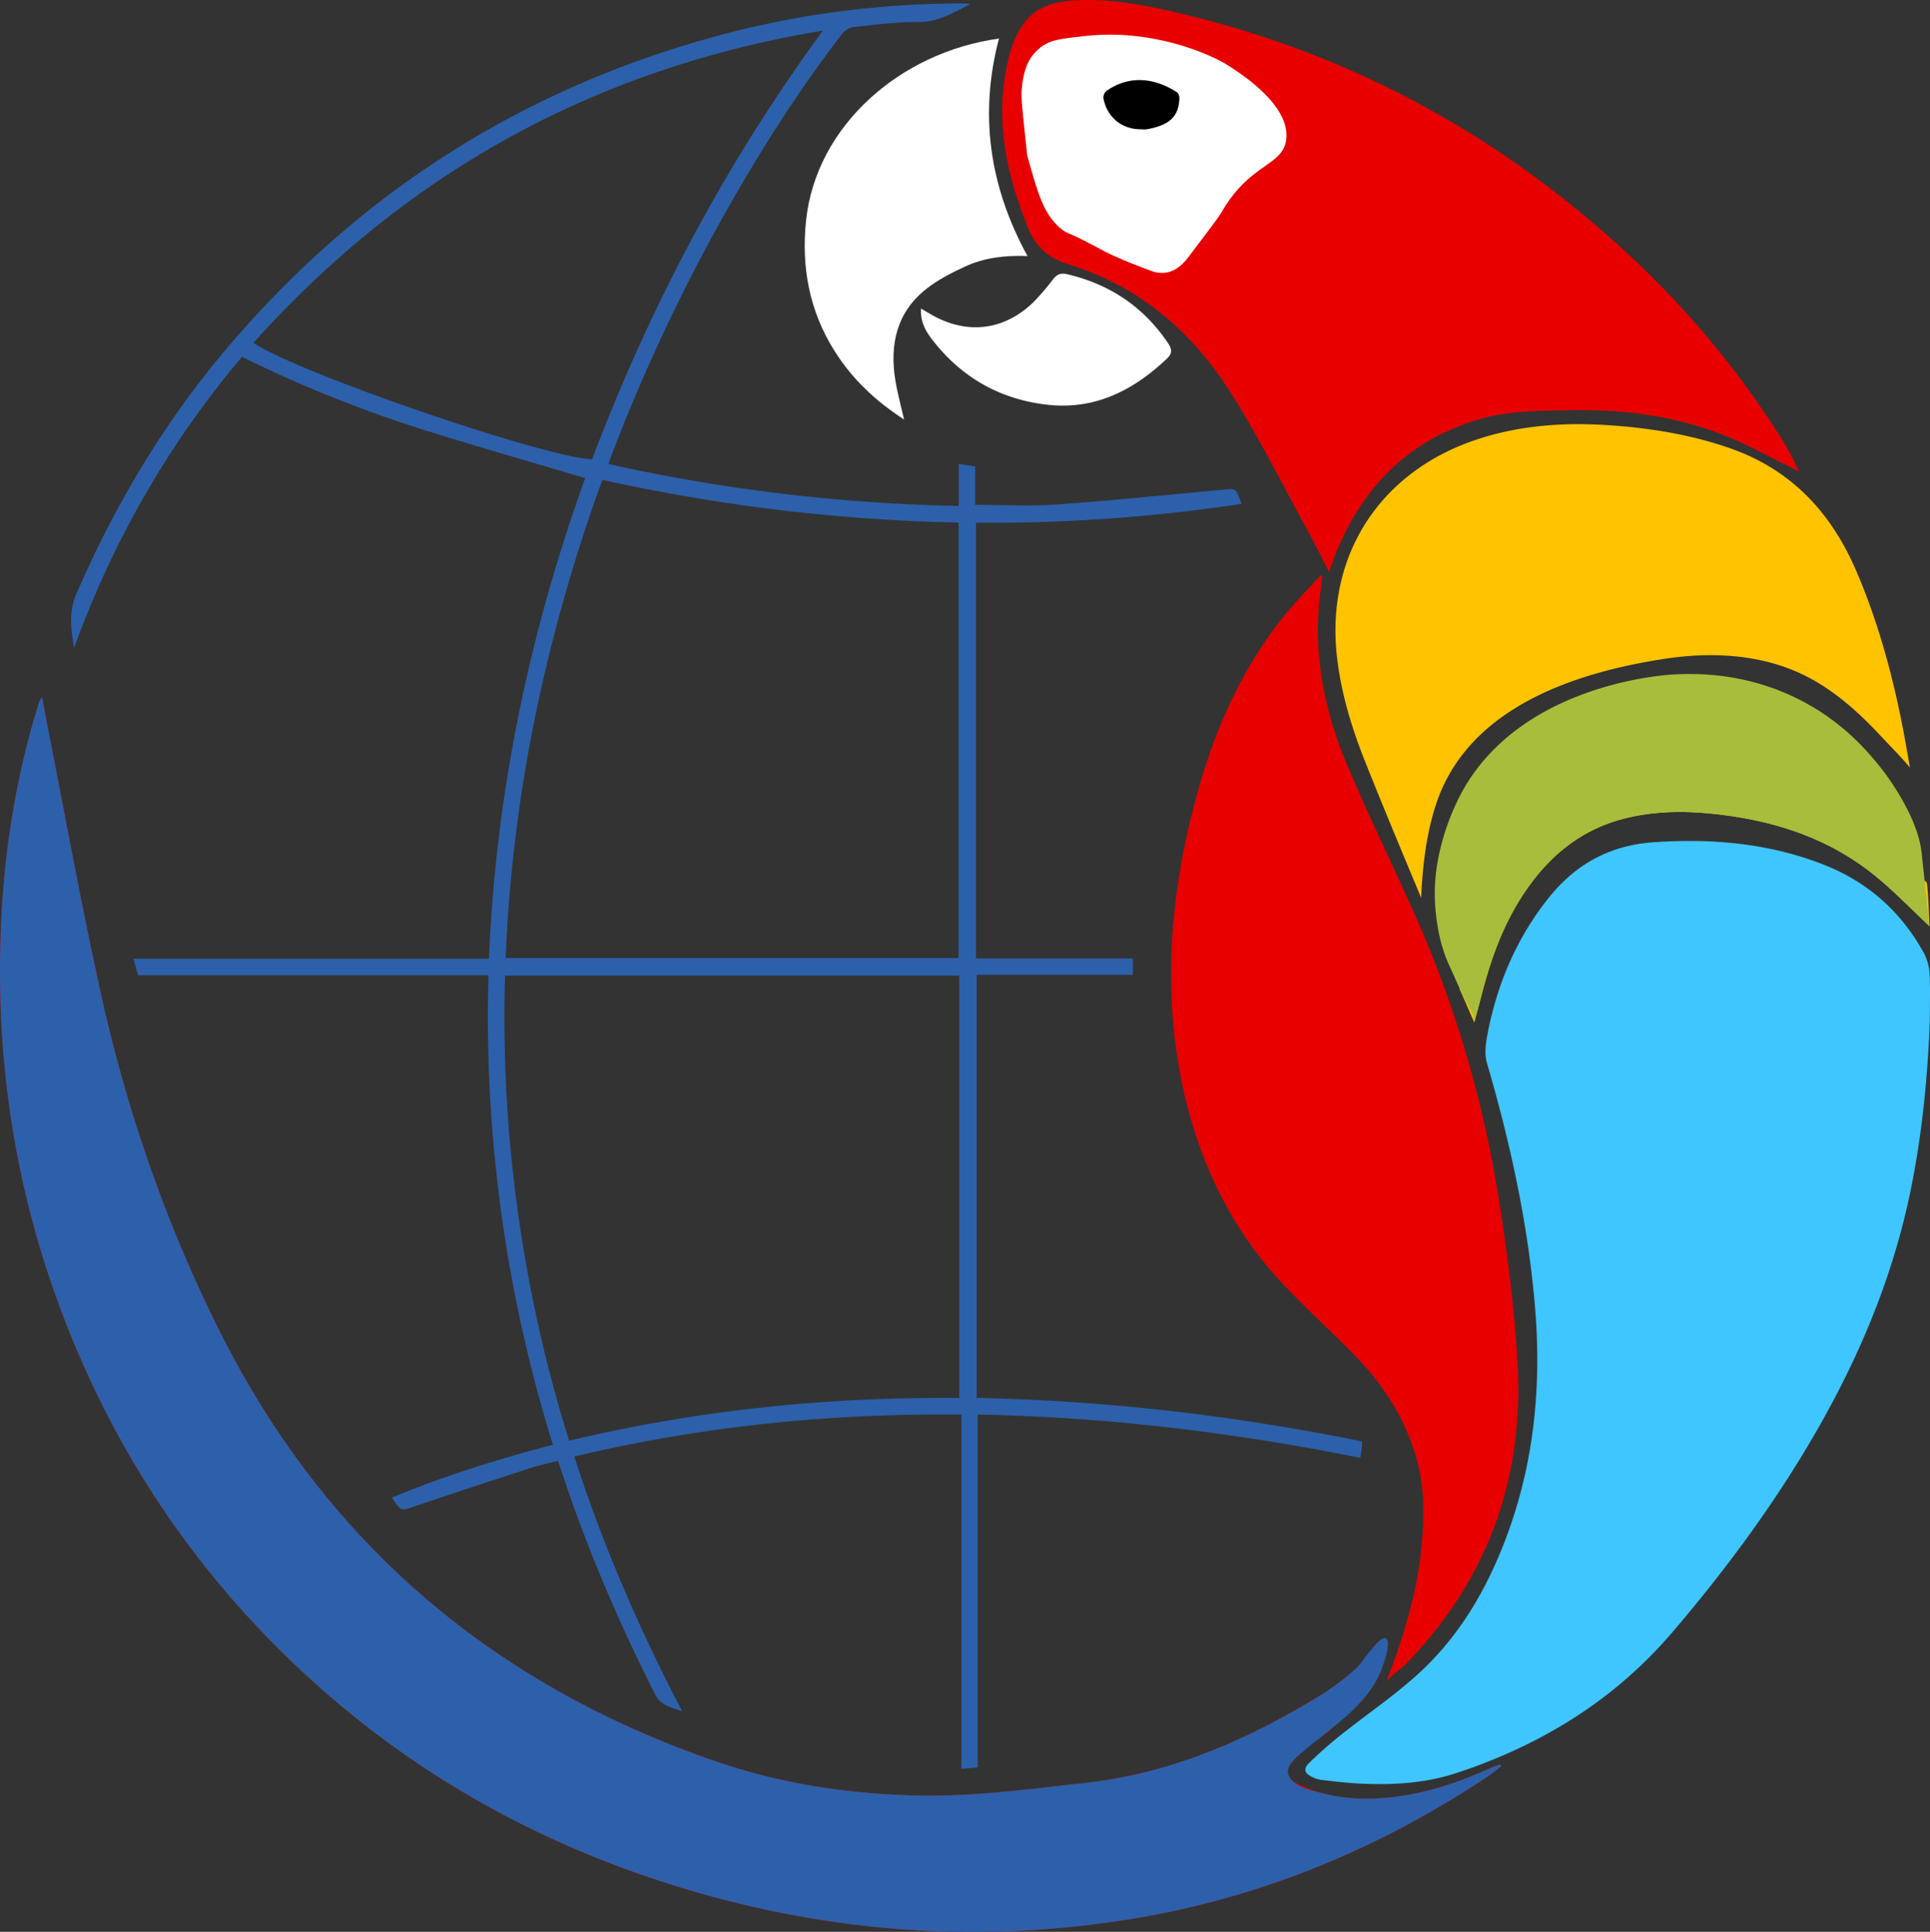 <svg id="Color_WB_bright" data-name="Color WB bright" xmlns="http://www.w3.org/2000/svg" viewBox="0 0 1167.98 1169.3"><rect x="0" y="0" width="1167.98" height="1169.3" fill="#333333" stroke="none"/><defs><style>.cls-1{fill:#e80000;}.cls-2{fill:#3fc5ff;}.cls-3{fill:#fff;}.cls-4{fill:#2d60aa;}.cls-5{fill:#ffc300;}.cls-6{fill:#a8bd3b;}</style></defs><path class="cls-1" d="M923.19,914c14.78,16,31.14,30.57,46.32,46.24,23.17,23.88,39.6,54.94,40.39,88.68.89,38.22-8.73,72.85-22.42,108,3.37-4.54,8.4-7.3,12.28-11.31,49.26-50.86,71.3-112.12,67.25-182.3-1.89-32.67-6.11-65.31-11.14-97.67a687.63,687.63,0,0,0-53.08-177.86c-13-28.81-26.81-57.27-39.06-86.39-11.77-28-18.51-57.32-17.47-88,.29-8.6,1.65-17.17,2.52-25.75l-1-.58c-6.92,7.61-14.2,14.93-20.71,22.87-26.09,31.83-42.58,68.54-53.55,107.86C857.28,676.06,851.64,735,864,794.68,873.35,839.54,892,880.07,923.19,914Z" transform="translate(-148.63 -138.8)"/><path class="cls-1" d="M1048.84,1209.75c-20.66,9.21-42.07,16-64.73,17.44-17.61,1.14-35-.93-51-9.09-5.83-3-7.11-7.17-3-12.14a70.51,70.51,0,0,1,13.76-12.86c3.33-2.33,6.6-4.72,9.85-7.15a9,9,0,0,1,2-6.56,155.87,155.87,0,0,0,23-40.2,145.63,145.63,0,0,1-33.45,27.24c-43.45,26.26-89.45,46.09-140.79,51.64-34.11,3.68-68.06,8.42-102.5,7.48-40.89-1.11-81-7.18-119.64-20.46-134.74-46.28-236-131.67-300.25-259.5C248.91,879.57,225,810.1,209.19,738c-11.8-53.78-21.6-108-32.27-162-1-5.08-1.85-10.18-2.78-15.27a12,12,0,0,0-2.38,4.77c-13.33,43.2-20.5,87.5-22.5,132.57-3.33,75,6.49,148.21,31.05,219.24,31,89.63,80.8,167.27,150.06,232.16C395,1210,470.13,1252.7,554.4,1279.34c89.24,28.21,180.18,36,272.86,21.91,80.17-12.18,153.41-41.91,220.82-86.57,3.13-2.07,6-4.49,9-6.75l-.66-1.2C1053.9,1207.73,1051.33,1208.64,1048.84,1209.75Z" transform="translate(-148.63 -138.8)"/><path class="cls-2" d="M1316.5,756.54c-1.32,35.18-4.81,70.1-12,104.6-11.59,55.53-34.06,106.66-63.13,155-23.56,39.21-50.84,75.68-80.56,110.48-35.24,41.28-79.37,68.31-130.36,85.22-19.63,6.51-39.8,7.55-60.19,6.44-7.46-.4-14.89-1.33-22.31-2.19a17.15,17.15,0,0,1-5.18-1.71c-4.67-2.18-5.58-4.9-1.93-8.48a252.54,252.54,0,0,1,19.42-17.12c15.22-12.13,31.44-23.13,45.85-36.13,26.65-24,43.88-54.54,55.81-88.12,15.73-44.24,19.57-89.81,15.51-136.35-4.34-49.8-15-98.26-29-146.15-1.7-5.81-.5-12.87.74-19.07,5.92-29.65,17.61-56.76,36.56-80.59,16.25-20.42,37.14-31.93,63.2-33.75,35.26-2.47,69.89.44,103.12,13.43,26.94,10.54,47.36,28.73,61.15,54.13a31.13,31.13,0,0,1,3.2,12.84C1316.83,738.2,1316.5,747.37,1316.5,756.54Z" transform="translate(-148.63 -138.8)"/><path class="cls-1" d="M1237.62,424.29c-15.78-7.64-31.47-16.65-48.17-23-29.56-11.25-60.67-14.9-92.23-14.18-17.8.4-35.77.34-53,5.34-44.7,13-73,43.15-89,86-.68,1.84-1.25,3.71-2.23,6.66-4.65-9-8.67-17.28-13.09-25.32-15.21-27.7-29.36-56.09-46.15-82.8-23.43-37.27-55.76-65-98.42-78.17C782.82,295,775.38,288,770.94,277.08c-13.49-33.09-20.74-67-12-102.79.35-1.46.74-2.91,1.18-4.34,6.65-21.64,17.7-29.92,40.37-31,22.09-1.05,43.42,3.41,64.64,8.52,105,25.26,196.12,76.07,274.31,150.34a553.76,553.76,0,0,1,88,107.62C1231.38,411.72,1234.52,418.5,1237.62,424.29ZM839.11,224.16c.66,0,1.33,0,2,0,17.86-.47,28.9-11.74,28.66-29.44a5.28,5.28,0,0,0-1.65-3.72c-16.78-12.7-38.91-15.61-57-.69a6.89,6.89,0,0,0-2.3,4.92A30,30,0,0,0,839.11,224.16Z" transform="translate(-148.63 -138.8)"/><path class="cls-3" d="M779.59,166.6c5.08-3.51,11.08-4.36,22.91-5.67a139,139,0,0,1,29.85-.64c36,3.23,58.69,17.6,58.69,17.6,8.36,5.32,38.31,24.35,36,45.11-1.86,16.43-21.72,14.14-39,44-1.8,3.12-7.78,11-19.74,26.79-2.45,3.22-6.73,8.58-13.52,9.93a17.39,17.39,0,0,1-9.52-1c-20-7.26-29.17-12.28-29.17-12.28-22.64-12.36-20.65-9.41-25.1-13-10.59-8.52-14-20.57-20.74-44.67h0c-3.29-31.27-3.77-34.68-3.21-40.77,1.11-11.94,4.67-17.21,6-19A28.44,28.44,0,0,1,779.59,166.6Z" transform="translate(-148.63 -138.8)"/><path class="cls-4" d="M738.75,444.38c16.84,0,33,.95,49.06-.2,34.35-2.47,68.64-6,102.94-9.16,5.72-.53,6.26-.11,9.17,8.76a1016.15,1016.15,0,0,1-160.66,11.41V718.94h94.89v9.91H739.68V984.94c78.69,1.58,156.07,10.65,233.24,26.29-.09,1.62-.11,3.22-.27,4.82s-.46,2.94-.82,5.15C895.45,1005.82,818.49,996.47,740.3,995v213.57l-9.85.87V995c-79.41-.82-157,7-234.28,25.38,17.18,53.54,39.42,104.59,65.38,154.36-6-2.62-12.73-3-16.49-10.42C522.3,1119.28,502.61,1073,487,1024.92c-.15-.46-.37-.9-.79-1.92-5.39,1.4-10.88,2.52-16.17,4.24-23.4,7.62-46.8,15.27-70.1,23.19-8.75,3-8.64,3.31-14.15-5.21,31.6-13,64-23.27,97.46-31.94a871.79,871.79,0,0,1-39-284.17H232.14c-.92-3.33-1.74-6.35-2.74-10H444.54c4.14-100.52,24.51-197.34,58.24-290.9-35.22-10.54-70.52-20.49-105.4-31.71a768.42,768.42,0,0,1-102.33-41.73C250.84,407.24,217.22,465.56,193.44,531c-1.95-11.9-3.27-22,1.46-32.87,23.34-53.86,53.09-103.71,91-148.49Q409,204.37,593.64,157.66a569.09,569.09,0,0,1,140-16.76,9.11,9.11,0,0,1,1.9.57c-10.24,5.12-19.25,10.72-31,10.65-13.27-.08-26.57,1.71-39.81,3.14-2.38.26-5.13,2.26-6.67,4.27-27.95,36.39-52.29,75.14-74.5,115.24A1097.94,1097.94,0,0,0,518.43,415c-.53,1.38-1,2.79-1.6,4.67a1074.17,1074.17,0,0,0,212,25.37V419.6l9.92,1.53Zm-245.7,566.45c78.32-18.74,157.07-26.57,236.08-25.87V729.3H454.26A859.42,859.42,0,0,0,493.05,1010.83ZM728.73,455.09a1097.14,1097.14,0,0,1-215.58-25.87c-34,93.9-54.47,189.9-58.52,289.42h274.1ZM646.64,157.32c-137.95,22.85-252.12,86-344.65,189,26.76,18.07,175.25,69.12,204.92,70.5C541.82,324.7,587.38,238.12,646.64,157.32Z" transform="translate(-148.63 -138.8)"/><path class="cls-3" d="M695.76,392.74c-17.6-11.43-31.49-24.69-42-41.36-15.42-24.37-20.34-51.21-17.28-79.47,6.14-56.7,56.49-101.47,116.71-109.77-12.13,46-5.72,89.65,17.25,131.64-13.6-.54-26.15,1-37.75,6.33-8.09,3.75-16.27,7.91-23.25,13.37-18.15,14.2-22.54,33.74-18.95,55.57C691.69,376.54,693.75,383.9,695.76,392.74Z" transform="translate(-148.63 -138.8)"/><path class="cls-3" d="M706,325.57l5.69,3.32c21.89,12.89,45,10.11,63-7.84A153.27,153.27,0,0,0,786,307.73c2.2-2.77,4.55-3.88,8.2-3,26,6,46.6,19.81,61.49,42.06,2.17,3.25,2.38,6-.62,8.84-20.16,19.24-43.49,31.26-72,28.21-29.3-3.13-53.31-16.87-71.14-40.6C708.28,338.37,705.58,332.81,706,325.57Z" transform="translate(-148.63 -138.8)"/><path d="M839.36,217.06c-11.7.12-20.68-7.1-22.94-18.69a5.37,5.37,0,0,1,1.69-4.44c14.08-10,29.43-7.93,42.85.73.92.6,1.47,2.51,1.41,3.77-.51,10.66-5.41,15.94-19.53,18.6A19.24,19.24,0,0,1,839.36,217.06Z" transform="translate(-148.63 -138.8)"/><path class="cls-4" d="M1048.84,1209.75c-20.66,9.21-42.07,16-64.73,17.44a108.8,108.8,0,0,1-33.89-2.68c-6.19-1.58-14.22-3-19.07-7.48-8.09-7.48,1.38-14,7.3-19.1,16.09-13.71,35.49-25.59,44.87-45.34,1.4-2.94,8.49-21.3,3.48-22.34-3.8-.79-14.33,15.54-17.31,18.26a153.18,153.18,0,0,1-24.2,17.92c-43.45,26.26-89.45,46.09-140.79,51.64-34.11,3.68-68.06,8.42-102.5,7.48-40.89-1.11-81-7.18-119.64-20.46-134.74-46.28-236-131.67-300.25-259.5C248.91,879.57,225,810.1,209.19,738c-11.8-53.78-21.6-108-32.27-162-1-5.08-1.85-10.18-2.78-15.27a12,12,0,0,0-2.38,4.77c-13.33,43.2-20.5,87.5-22.5,132.57-3.33,75,6.49,148.21,31.05,219.24,31,89.63,80.8,167.27,150.06,232.16C395,1210,470.13,1252.7,554.4,1279.34c89.24,28.21,180.18,36,272.86,21.91,80.17-12.18,153.41-41.91,220.82-86.57,3.13-2.07,6-4.49,9-6.75l-.66-1.2C1053.9,1207.73,1051.33,1208.64,1048.84,1209.75Z" transform="translate(-148.63 -138.8)"/><path class="cls-5" d="M1008.69,682c.79-18.56,2.94-37.2,8.5-54.93,18.67-59.44,83.51-81.16,139.53-89.61,27.45-4.14,56.42-2.69,81.59,9,19,8.84,34.75,23,48.89,38.21,5.66,6.09,11.83,12.15,17.21,18.66q-1.73-10.47-3.68-20.89c-6.34-33.53-15.2-66.48-28.72-98-15.17-35.33-39.29-61.37-76.32-74.29-22.82-8-46.4-11.92-70.36-13.76-28.26-2.16-56.19-.53-83.37,8.56-58.83,19.65-91.45,70.84-84.14,132.33,2.58,21.65,8.92,42.4,16.93,62.47,11,27.61,22.44,55,33.93,82.46A2.18,2.18,0,0,1,1008.69,682Z" transform="translate(-148.63 -138.8)"/><path class="cls-5" d="M1289.12,649.68c-28.76-23.49-62.61-35-99.07-39.53-21.29-2.66-42.54-2.91-63.48,2.51-30.12,7.78-51.42,27-67.37,52.88-11.78,19.08-19,40-24.48,61.62-.86,3.38-1.77,6.76-2.74,10.34,2.88,6.6,5.84,13.28,8.85,20.19,1.56-5.87,3-10.92,4.26-16,5.18-20.24,11.91-39.88,23-57.77,15-24.25,34.92-42.28,63.16-49.58,19.64-5.07,39.56-4.84,59.52-2.35,34.18,4.26,65.91,15,92.88,37.06,11.4,9.3,21.64,20,32.7,30.35-.54-8.67-.57-17.55-1.65-26.28C1306.25,665,1298,656.94,1289.12,649.68Z" transform="translate(-148.63 -138.8)"/><path class="cls-6" d="M1068,683.93c15-24.25,34.92-42.28,63.16-49.58,19.64-5.07,39.56-4.84,59.52-2.35,34.18,4.26,65.91,15,92.88,37.06,11.4,9.3,21.64,20,32.7,30.35q-1.36-12.9-2.75-25.81c-2-19-2-19.05-2.11-19.74C1308.54,631.05,1288,605,1288,605c-7.85-9.92-22.65-28.24-49-42-33.64-17.56-64.74-16.55-77-16-5.38.24-91.51,5.4-128,70-2.32,4.11-18.46,33.41-17,67a123.05,123.05,0,0,0,4,26.34c3.25,11.08,4.75,12.37,12.1,29.47,1.35,3.15,8.59,14.47,7.68,17.88,1.56-5.87,3-10.92,4.26-16C1050.27,721.46,1057,701.82,1068,683.93Z" transform="translate(-148.63 -138.8)"/></svg>